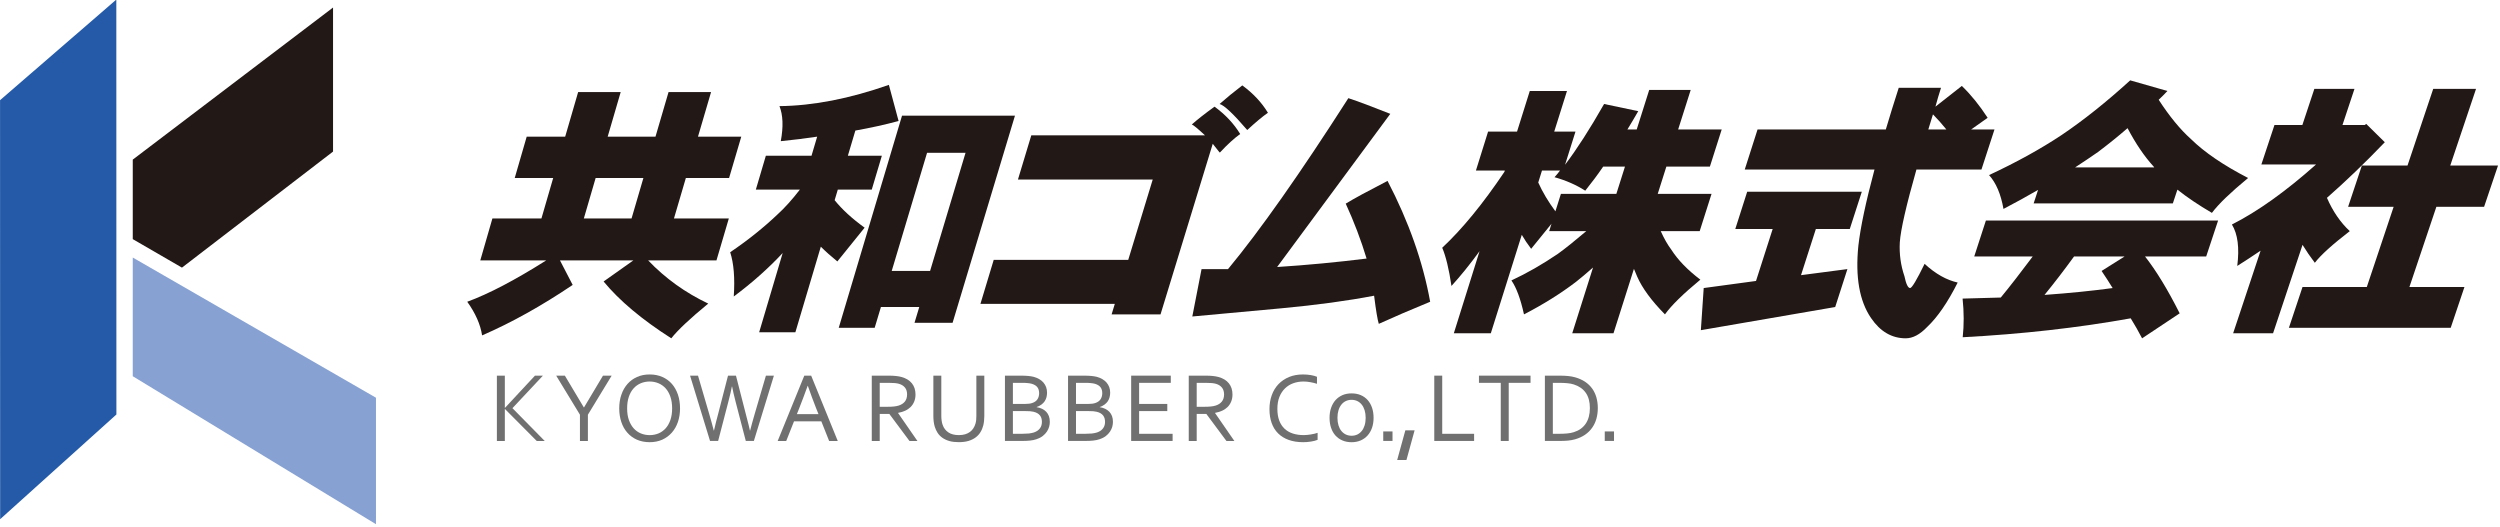 <?xml version="1.0" encoding="UTF-8" standalone="no"?>
<!DOCTYPE svg PUBLIC "-//W3C//DTD SVG 1.1//EN" "http://www.w3.org/Graphics/SVG/1.1/DTD/svg11.dtd">
<svg width="100%" height="100%" viewBox="0 0 673 142" version="1.1" xmlns="http://www.w3.org/2000/svg" xmlns:xlink="http://www.w3.org/1999/xlink" xml:space="preserve" xmlns:serif="http://www.serif.com/" style="fill-rule:evenodd;clip-rule:evenodd;stroke-linejoin:round;stroke-miterlimit:2;">
    <g transform="matrix(1,0,0,1,-85.697,-227.935)">
        <g id="レイヤー-1" serif:id="レイヤー 1">
            <g transform="matrix(1,0,0,1,0,-23.554)">
                <path d="M242.867,310.295L255.713,310.295L258.903,299.401L246.044,299.401L242.867,310.295ZM227.484,288.276L237.844,288.276L241.336,276.268L252.789,276.268L249.284,288.276L262.155,288.276L265.672,276.268L277.118,276.268L273.595,288.276L285.25,288.276L281.968,299.401L270.331,299.401L267.128,310.295L281.9,310.295L278.568,321.593L260.181,321.593C264.796,326.415 270.183,330.289 276.353,333.214C271.466,337.231 268.146,340.347 266.406,342.562C258.496,337.515 252.424,332.412 248.186,327.266L256.188,321.593L236.443,321.593L239.862,328.191C231.532,333.807 223.399,338.342 215.477,341.778C215.039,338.86 213.706,335.83 211.479,332.721C217.272,330.598 224.356,326.884 232.729,321.593L214.989,321.593L218.253,310.295L231.452,310.295L234.617,299.401L224.263,299.401L227.484,288.276Z" style="fill:rgb(34,24,21);fill-rule:nonzero;"/>
            </g>
            <g transform="matrix(1,0,0,1,0,-27.119)">
                <path d="M325.746,327.996L336.075,327.996L345.62,296.194L335.26,296.194L325.746,327.996ZM358.923,286.198L342.134,341.95L331.885,341.95L333.163,337.705L322.84,337.705L321.161,343.295L311.486,343.295L328.522,286.198L358.923,286.198ZM324.98,277.896L327.597,287.627C323.864,288.632 319.989,289.484 315.96,290.2L313.942,296.978L323.093,296.978L320.372,306.101L311.233,306.101L310.382,308.945C312.362,311.416 315.053,313.888 318.453,316.343L311.11,325.435C309.425,324.065 307.944,322.745 306.661,321.461L299.812,344.499L290.063,344.499L296.394,323.167C292.556,327.283 288.169,331.189 283.227,334.867C283.56,329.906 283.227,325.935 282.264,322.955C287.015,319.737 291.285,316.318 295.061,312.724C296.943,311.012 298.936,308.806 301.021,306.101L289.168,306.101L291.865,296.978L304.156,296.978L305.68,291.841C302.533,292.316 299.269,292.72 295.882,293.054C296.61,289.151 296.486,286.004 295.524,283.622C304.563,283.527 314.386,281.626 324.98,277.896" style="fill:rgb(34,24,21);fill-rule:nonzero;"/>
            </g>
            <g transform="matrix(1,0,0,1,0,-31.785)">
                <path d="M427.024,290.078C425.575,291.074 423.718,292.629 421.453,294.721C417.726,290.386 415.252,288.048 414.012,287.714C415.783,286.141 417.819,284.472 420.126,282.71C423.051,284.857 425.353,287.316 427.024,290.078M419.553,295.794C417.899,296.982 416.079,298.645 414.092,300.786L413.919,300.647C413.574,300.218 412.987,299.478 412.167,298.429L398.111,344.351L384.943,344.351L385.807,341.519L349.631,341.519L353.204,329.682L389.417,329.682L396.007,308.058L359.726,308.058L363.323,296.149L410.075,296.149C408.181,294.384 407.008,293.413 406.54,293.225C408.039,291.892 410.081,290.29 412.654,288.433C415.579,290.578 417.874,293.027 419.553,295.794" style="fill:rgb(34,24,21);fill-rule:nonzero;"/>
            </g>
            <g transform="matrix(1,0,0,1,0,-25.802)">
                <path d="M470.698,334.969C465.299,337.19 460.696,339.171 456.87,340.917C456.537,339.88 456.111,337.356 455.605,333.34C448.485,334.71 440.161,335.845 430.622,336.733C425.26,337.215 417.27,337.942 406.669,338.936L409.156,326.179L416.282,326.179C424.908,315.766 435.694,300.436 448.676,280.161C451.403,281.065 455.167,282.475 459.962,284.385L429.499,325.617C437.545,325.099 445.579,324.334 453.582,323.341C452.082,318.37 450.206,313.44 447.967,308.557C450.139,307.224 453.891,305.191 459.222,302.436C464.916,313.348 468.742,324.189 470.698,334.969" style="fill:rgb(34,24,21);fill-rule:nonzero;"/>
            </g>
            <g transform="matrix(1,0,0,1,0,-25.481)">
                <path d="M520.819,305.604L523.14,298.261L517.277,298.261C515.778,300.455 514.168,302.609 512.446,304.75C509.99,303.176 507.232,301.97 504.166,301.118C504.659,300.594 505.152,299.998 505.652,299.329L500.797,299.329L499.791,302.544C500.963,305.153 502.512,307.739 504.412,310.306L505.894,305.604L520.819,305.604ZM486.29,288.845L494.083,288.845L497.514,277.909L507.528,277.909L504.092,288.845L509.817,288.845L507.01,297.768C510.157,293.625 513.674,288.176 517.518,281.41L526.712,283.345C525.756,285.011 524.787,286.655 523.793,288.272L526.299,288.272L529.667,277.619L540.836,277.619L537.454,288.272L549.178,288.272L546,298.261L534.283,298.261L531.957,305.604L546.444,305.604L543.254,315.637L532.765,315.637C533.685,317.67 534.635,319.327 535.604,320.61C537.38,323.396 539.99,326.093 543.434,328.699C538.8,332.525 535.622,335.641 533.9,338.047C530.315,334.413 527.816,331.031 526.44,327.909C526.145,327.206 525.848,326.49 525.552,325.79L520.048,343.138L508.941,343.138L514.544,325.429C512.773,326.99 511.249,328.268 509.984,329.267C505.912,332.377 501.241,335.314 495.953,338.047C495.04,333.895 493.91,330.847 492.571,328.909C496.743,326.972 500.914,324.577 505.091,321.739C507.06,320.326 509.602,318.284 512.724,315.637L502.734,315.637L503.363,313.641L497.884,320.394C496.909,319.117 496.064,317.861 495.36,316.631L487.024,343.138L477.065,343.138L483.995,321.033C481.409,324.577 478.886,327.706 476.431,330.397C475.758,325.861 474.931,322.43 473.943,320.111C479.324,315.088 484.896,308.282 490.678,299.69L490.795,299.329L483.014,299.329L486.29,288.845Z" style="fill:rgb(34,24,21);fill-rule:nonzero;"/>
            </g>
            <g transform="matrix(1,0,0,1,0,-25.201)">
                <path d="M609.665,287.995C608.48,286.523 607.271,285.157 606.049,283.919C605.648,285.302 605.234,286.662 604.797,287.995L609.665,287.995ZM558.828,287.995L593.357,287.995C594.399,284.469 595.566,280.729 596.837,276.768L608.221,276.768C607.647,278.536 607.153,280.229 606.716,281.846L613.824,276.268C616.292,278.65 618.605,281.519 620.771,284.848L616.316,287.995L622.61,287.995L619.105,298.768L601.601,298.768C598.849,308.458 597.361,314.975 597.127,318.34C596.954,321.506 597.367,324.557 598.373,327.494C598.817,329.617 599.33,330.678 599.903,330.678C600.373,330.678 601.675,328.518 603.797,324.162C606.722,326.852 609.696,328.531 612.707,329.197C610.022,334.535 607.277,338.526 604.476,341.167C602.538,343.191 600.619,344.209 598.725,344.209C594.974,344.209 591.857,342.389 589.383,338.754C586.255,334.182 585.12,327.704 585.965,319.328C586.514,314.404 587.964,307.555 590.315,298.768L555.385,298.768L558.828,287.995ZM556.039,304.756L586.896,304.756L583.657,314.783L574.525,314.783L570.527,327.21L583.021,325.575L579.733,335.787L543.569,342.019L544.334,330.678L558.415,328.771L562.9,314.783L552.837,314.783L556.039,304.756Z" style="fill:rgb(34,24,21);fill-rule:nonzero;"/>
            </g>
            <g transform="matrix(1,0,0,1,0,-26.697)">
                <path d="M654.418,332.18C653.499,330.668 652.499,329.138 651.444,327.574L657.646,323.668L644.033,323.668C641.43,327.262 638.776,330.717 636.08,334.025C642.694,333.55 648.803,332.939 654.418,332.18M644.323,299.69L665.611,299.69C665.586,299.653 665.53,299.576 665.469,299.484C662.982,296.772 660.638,293.323 658.435,289.133C655.905,291.327 653.246,293.468 650.469,295.559C648.557,296.892 646.502,298.268 644.323,299.69M620.297,314.009L682.808,314.009L679.605,323.668L663.137,323.668C666.147,327.496 669.258,332.606 672.466,338.98L662.347,345.711C661.421,343.91 660.397,342.12 659.286,340.325C645.113,342.873 630.033,344.57 614.059,345.415C614.416,342.12 614.41,338.653 614.027,335.012C617.618,334.926 621.049,334.827 624.307,334.728C626.831,331.656 629.693,327.972 632.908,323.668L617.162,323.668L620.297,314.009ZM659.15,276.262L669.165,279.125C668.418,279.933 667.635,280.723 666.814,281.488C669.727,285.968 672.62,289.494 675.489,292.057C679.124,295.627 684.251,299.122 690.885,302.547C686.17,306.437 682.912,309.566 681.142,311.941C677.507,309.806 674.416,307.721 671.855,305.681L670.627,309.384L633.155,309.384L634.346,305.749C631.403,307.455 628.306,309.168 625.035,310.874C624.332,306.888 623.036,303.855 621.147,301.764C628.497,298.339 635.006,294.751 640.671,290.99C646.601,286.992 652.758,282.08 659.15,276.262" style="fill:rgb(34,24,21);fill-rule:nonzero;"/>
            </g>
            <g transform="matrix(1,0,0,1,0,-25.765)">
                <path d="M740.722,277.619L752.248,277.619L745.307,298.262L758.165,298.262L754.414,309.374L741.567,309.374L734.311,330.964L749.126,330.964L745.424,341.947L701.867,341.947L705.532,330.964L722.84,330.964L730.065,309.374L717.806,309.374L721.514,298.262L733.799,298.262L740.722,277.619ZM708.723,277.619L719.526,277.619L716.294,287.343L722.297,287.343L722.68,287.057L727.684,291.986C722.488,297.407 717.3,302.393 712.11,306.956C713.702,310.611 715.751,313.595 718.256,315.921C713.585,319.515 710.444,322.36 708.846,324.442C707.624,322.832 706.526,321.221 705.539,319.611L697.604,343.422L686.855,343.422L694.253,321.178C692.155,322.591 690.07,323.97 687.966,325.291C688.583,320.413 688.107,316.705 686.528,314.138C693.445,310.639 700.997,305.249 709.18,297.975L694.457,297.975L697.986,287.343L705.496,287.343L708.723,277.619Z" style="fill:rgb(34,24,21);fill-rule:nonzero;"/>
            </g>
            <g transform="matrix(1,0,0,1,0,80.428)">
                <path d="M219.457,266.217L219.457,248.631L221.598,248.631L221.598,257.32L221.623,257.32L229.706,248.631L231.847,248.631L223.646,257.387L232.334,266.217L230.187,266.217L221.623,257.603L221.598,257.603L221.598,266.217L219.457,266.217Z" style="fill:rgb(113,112,113);fill-rule:nonzero;"/>
            </g>
            <g transform="matrix(1,0,0,1,0,80.428)">
                <path d="M243.959,259.146L243.959,266.217L241.818,266.217L241.818,259.146L235.419,248.631L237.758,248.631L242.854,257.171L242.922,257.171L248.019,248.631L250.357,248.631L243.959,259.146Z" style="fill:rgb(113,112,113);fill-rule:nonzero;"/>
            </g>
            <g transform="matrix(1,0,0,1,0,80.435)">
                <path d="M266.635,257.436C266.635,256.251 266.48,255.208 266.166,254.301C265.857,253.401 265.431,252.648 264.888,252.043C264.339,251.439 263.697,250.982 262.957,250.673C262.223,250.364 261.427,250.204 260.575,250.204C259.724,250.204 258.934,250.364 258.194,250.673C257.453,250.982 256.812,251.439 256.269,252.043C255.713,252.648 255.293,253.401 254.985,254.301C254.67,255.208 254.522,256.251 254.522,257.436C254.522,258.614 254.67,259.657 254.991,260.558C255.306,261.446 255.738,262.199 256.281,262.81C256.824,263.408 257.465,263.865 258.206,264.174C258.946,264.476 259.742,264.636 260.606,264.636C261.452,264.636 262.241,264.476 262.976,264.174C263.704,263.865 264.339,263.408 264.888,262.81C265.431,262.199 265.857,261.446 266.166,260.558C266.48,259.657 266.635,258.614 266.635,257.436M268.763,257.436C268.763,258.756 268.572,259.984 268.189,261.101C267.807,262.211 267.258,263.168 266.548,263.97C265.833,264.778 264.975,265.407 263.975,265.864C262.969,266.309 261.846,266.537 260.6,266.537C259.316,266.537 258.163,266.309 257.151,265.864C256.133,265.407 255.275,264.778 254.572,263.97C253.862,263.168 253.325,262.211 252.955,261.101C252.579,259.984 252.394,258.756 252.394,257.436C252.394,256.091 252.585,254.857 252.974,253.746C253.35,252.629 253.905,251.673 254.615,250.859C255.324,250.056 256.182,249.427 257.188,248.983C258.194,248.526 259.323,248.304 260.575,248.304C261.853,248.304 263,248.526 264.012,248.983C265.024,249.427 265.882,250.056 266.585,250.859C267.289,251.673 267.819,252.629 268.202,253.746C268.572,254.857 268.763,256.091 268.763,257.436" style="fill:rgb(113,112,113);fill-rule:nonzero;"/>
            </g>
            <g transform="matrix(1,0,0,1,0,80.421)">
                <path d="M282.721,251.551C282.585,252.353 282.258,253.766 281.739,255.771L279.019,266.217L276.84,266.217L271.46,248.638L273.601,248.638L276.618,258.956C277.099,260.615 277.513,262.102 277.846,263.422L277.901,263.422C278.074,262.608 278.266,261.818 278.469,261.041C278.673,260.276 278.858,259.584 279.012,258.98L281.678,248.638L283.819,248.638L286.472,258.98C287.126,261.466 287.49,262.954 287.577,263.422L287.632,263.422C287.935,262.201 288.348,260.708 288.86,258.956L291.883,248.638L294.031,248.638L288.638,266.217L286.466,266.217L283.751,255.771C283.257,253.834 282.93,252.427 282.776,251.551L282.721,251.551Z" style="fill:rgb(113,112,113);fill-rule:nonzero;"/>
            </g>
            <g transform="matrix(1,0,0,1,0,80.428)">
                <path d="M303.12,251.371C302.33,253.555 301.583,255.542 300.874,257.331L300.213,258.997L306.038,258.997L305.372,257.338C304.649,255.511 303.916,253.518 303.169,251.371L303.12,251.371ZM295.049,266.217L302.212,248.631L304.063,248.631L311.221,266.217L308.901,266.217L306.797,260.923L299.448,260.923L297.35,266.217L295.049,266.217Z" style="fill:rgb(113,112,113);fill-rule:nonzero;"/>
            </g>
            <g transform="matrix(1,0,0,1,0,80.428)">
                <path d="M322.519,250.569L322.519,257.011L324.635,257.011C325.289,257.011 325.851,256.986 326.32,256.937C326.782,256.894 327.196,256.813 327.566,256.702C328.307,256.48 328.88,256.11 329.288,255.61C329.688,255.111 329.886,254.462 329.886,253.655C329.88,252.908 329.688,252.296 329.312,251.84C328.936,251.377 328.411,251.044 327.745,250.84C327.43,250.742 327.054,250.68 326.616,250.631C326.178,250.587 325.623,250.569 324.95,250.569L322.519,250.569ZM322.519,258.936L322.519,266.217L320.378,266.217L320.378,248.631L324.931,248.631C325.703,248.631 326.356,248.668 326.894,248.724C327.43,248.78 327.924,248.866 328.368,248.99C329.596,249.323 330.528,249.89 331.176,250.693C331.824,251.494 332.15,252.494 332.15,253.698C332.15,254.407 332.033,255.042 331.805,255.598C331.577,256.16 331.262,256.647 330.849,257.06C330.435,257.467 329.941,257.813 329.368,258.072C328.794,258.331 328.158,258.523 327.461,258.652L327.461,258.702L332.663,266.217L330.528,266.217L325.104,258.936L322.519,258.936Z" style="fill:rgb(113,112,113);fill-rule:nonzero;"/>
            </g>
            <g transform="matrix(1,0,0,1,0,80.748)">
                <path d="M343.818,264.317C344.46,264.317 345.022,264.243 345.521,264.095C346.009,263.947 346.441,263.731 346.811,263.46C347.181,263.194 347.484,262.867 347.73,262.478C347.978,262.102 348.163,261.689 348.298,261.219C348.385,260.924 348.446,260.603 348.483,260.251C348.514,259.899 348.533,259.553 348.533,259.22L348.533,248.311L350.674,248.311L350.674,259.172C350.674,259.579 350.655,260.01 350.606,260.455C350.563,260.899 350.495,261.318 350.396,261.701C350.229,262.349 349.989,262.954 349.649,263.503C349.316,264.058 348.884,264.533 348.348,264.934C347.817,265.336 347.175,265.65 346.422,265.884C345.676,266.106 344.8,266.217 343.794,266.217C342.825,266.217 341.98,266.119 341.252,265.909C340.53,265.7 339.907,265.403 339.382,265.033C338.864,264.663 338.432,264.218 338.099,263.707C337.766,263.194 337.513,262.632 337.328,262.034C337.192,261.59 337.105,261.128 337.043,260.628C336.988,260.122 336.957,259.64 336.957,259.172L336.957,248.311L339.098,248.311L339.098,259.22C339.098,259.616 339.129,260.016 339.191,260.43C339.24,260.849 339.333,261.232 339.462,261.571C339.758,262.423 340.271,263.095 340.986,263.577C341.696,264.07 342.646,264.317 343.818,264.317" style="fill:rgb(113,112,113);fill-rule:nonzero;"/>
            </g>
            <g transform="matrix(1,0,0,1,0,80.421)">
                <path d="M358.368,258.178L358.368,264.287L360.954,264.287C361.564,264.287 362.138,264.261 362.663,264.212C363.187,264.144 363.631,264.058 364.001,263.941C364.403,263.805 364.748,263.632 365.026,263.435C365.31,263.225 365.532,262.997 365.705,262.75C365.871,262.497 365.995,262.238 366.068,261.954C366.143,261.67 366.18,261.386 366.18,261.102C366.18,260.763 366.143,260.449 366.063,260.159C365.988,259.869 365.859,259.603 365.674,259.369C365.495,259.14 365.26,258.93 364.964,258.757C364.674,258.585 364.31,258.45 363.872,258.35C363.606,258.295 363.311,258.251 362.971,258.214C362.632,258.19 362.212,258.178 361.719,258.178L358.368,258.178ZM361.626,256.252C362.045,256.252 362.41,256.228 362.712,256.191C363.021,256.154 363.298,256.092 363.539,256.012C364.199,255.796 364.68,255.457 364.982,254.994C365.285,254.525 365.433,253.982 365.433,253.346C365.433,252.699 365.272,252.167 364.958,251.754C364.643,251.341 364.149,251.044 363.477,250.835C363.144,250.743 362.761,250.674 362.323,250.638C361.879,250.588 361.367,250.576 360.769,250.576L358.368,250.576L358.368,256.252L361.626,256.252ZM364.767,257.128C365.31,257.215 365.797,257.351 366.229,257.567C366.661,257.777 367.037,258.048 367.346,258.369C367.654,258.709 367.895,259.091 368.062,259.536C368.228,259.992 368.309,260.504 368.309,261.09C368.309,261.498 368.253,261.929 368.129,262.386C368.006,262.831 367.809,263.268 367.525,263.694C367.241,264.114 366.877,264.508 366.42,264.873C365.964,265.23 365.402,265.52 364.724,265.749C364.205,265.927 363.631,266.051 362.996,266.113C362.36,266.187 361.607,266.217 360.719,266.217L356.227,266.217L356.227,248.638L360.564,248.638C360.959,248.638 361.324,248.651 361.645,248.664C361.972,248.675 362.268,248.701 362.545,248.725C362.817,248.75 363.07,248.781 363.304,248.824C363.539,248.861 363.761,248.91 363.964,248.959C364.507,249.108 365.007,249.311 365.452,249.57C365.896,249.823 366.278,250.138 366.587,250.496C366.901,250.86 367.142,251.261 367.309,251.717C367.476,252.167 367.562,252.674 367.562,253.205C367.562,253.63 367.512,254.043 367.414,254.439C367.309,254.834 367.148,255.191 366.92,255.537C366.704,255.858 366.414,256.16 366.056,256.419C365.705,256.685 365.272,256.907 364.767,257.08L364.767,257.128Z" style="fill:rgb(113,112,113);fill-rule:nonzero;"/>
            </g>
            <g transform="matrix(1,0,0,1,0,80.421)">
                <path d="M375.355,258.178L375.355,264.287L377.946,264.287C378.557,264.287 379.125,264.261 379.656,264.212C380.18,264.144 380.624,264.058 380.995,263.941C381.396,263.805 381.735,263.632 382.019,263.435C382.296,263.225 382.525,262.997 382.691,262.75C382.864,262.497 382.987,262.238 383.062,261.954C383.136,261.67 383.173,261.386 383.173,261.102C383.173,260.763 383.136,260.449 383.055,260.159C382.975,259.869 382.846,259.603 382.667,259.369C382.488,259.14 382.253,258.93 381.957,258.757C381.667,258.585 381.303,258.45 380.865,258.35C380.6,258.295 380.297,258.251 379.964,258.214C379.625,258.19 379.205,258.178 378.705,258.178L375.355,258.178ZM378.613,256.252C379.032,256.252 379.396,256.228 379.705,256.191C380.014,256.154 380.285,256.092 380.532,256.012C381.192,255.796 381.667,255.457 381.969,254.994C382.271,254.525 382.426,253.982 382.426,253.346C382.426,252.699 382.266,252.167 381.951,251.754C381.636,251.341 381.143,251.044 380.47,250.835C380.137,250.743 379.748,250.674 379.31,250.638C378.872,250.588 378.36,250.576 377.761,250.576L375.355,250.576L375.355,256.252L378.613,256.252ZM381.753,257.128C382.296,257.215 382.784,257.351 383.222,257.567C383.654,257.777 384.024,258.048 384.339,258.369C384.647,258.709 384.888,259.091 385.055,259.536C385.221,259.992 385.301,260.504 385.301,261.09C385.301,261.498 385.24,261.929 385.123,262.386C384.999,262.831 384.795,263.268 384.518,263.694C384.234,264.114 383.87,264.508 383.413,264.873C382.957,265.23 382.389,265.52 381.716,265.749C381.198,265.927 380.618,266.051 379.989,266.113C379.353,266.187 378.594,266.217 377.712,266.217L373.214,266.217L373.214,248.638L377.551,248.638C377.953,248.638 378.311,248.651 378.644,248.664C378.964,248.675 379.261,248.701 379.532,248.725C379.804,248.75 380.063,248.781 380.291,248.824C380.525,248.861 380.754,248.91 380.958,248.959C381.5,249.108 382,249.311 382.444,249.57C382.889,249.823 383.265,250.138 383.58,250.496C383.888,250.86 384.129,251.261 384.302,251.717C384.468,252.167 384.555,252.674 384.555,253.205C384.555,253.63 384.505,254.043 384.4,254.439C384.302,254.834 384.141,255.191 383.913,255.537C383.691,255.858 383.401,256.16 383.049,256.419C382.691,256.685 382.266,256.907 381.753,257.08L381.753,257.128Z" style="fill:rgb(113,112,113);fill-rule:nonzero;"/>
            </g>
            <g transform="matrix(1,0,0,1,0,80.421)">
                <path d="M392.348,264.292L401.363,264.292L401.363,266.217L390.207,266.217L390.207,248.638L400.875,248.638L400.875,250.576L392.348,250.576L392.348,256.252L399.931,256.252L399.931,258.178L392.348,258.178L392.348,264.292Z" style="fill:rgb(113,112,113);fill-rule:nonzero;"/>
            </g>
            <g transform="matrix(1,0,0,1,0,80.428)">
                <path d="M407.848,250.569L407.848,257.011L409.964,257.011C410.612,257.011 411.18,256.986 411.642,256.937C412.111,256.894 412.524,256.813 412.895,256.702C413.635,256.48 414.209,256.11 414.616,255.61C415.018,255.111 415.221,254.462 415.221,253.655C415.208,252.908 415.018,252.296 414.641,251.84C414.265,251.377 413.74,251.044 413.074,250.84C412.759,250.742 412.383,250.68 411.951,250.631C411.506,250.587 410.951,250.569 410.279,250.569L407.848,250.569ZM407.848,258.936L407.848,266.217L405.707,266.217L405.707,248.631L410.26,248.631C411.031,248.631 411.679,248.668 412.222,248.724C412.759,248.78 413.247,248.866 413.697,248.99C414.925,249.323 415.863,249.89 416.504,250.693C417.152,251.494 417.479,252.494 417.479,253.698C417.479,254.407 417.362,255.042 417.134,255.598C416.905,256.16 416.591,256.647 416.177,257.06C415.764,257.467 415.271,257.813 414.697,258.072C414.123,258.331 413.487,258.523 412.79,258.652L412.79,258.702L417.985,266.217L415.851,266.217L410.439,258.936L407.848,258.936Z" style="fill:rgb(113,112,113);fill-rule:nonzero;"/>
            </g>
            <g transform="matrix(1,0,0,1,0,80.435)">
                <path d="M436.582,250.204C435.602,250.204 434.682,250.364 433.831,250.673C432.973,250.987 432.227,251.45 431.604,252.068C430.974,252.685 430.474,253.449 430.11,254.362C429.746,255.277 429.567,256.344 429.567,257.566C429.567,258.769 429.733,259.818 430.066,260.712C430.4,261.601 430.888,262.335 431.504,262.915C432.128,263.495 432.874,263.933 433.75,264.211C434.62,264.488 435.596,264.63 436.663,264.63C436.959,264.63 437.268,264.618 437.595,264.581C437.922,264.556 438.255,264.513 438.588,264.451C438.921,264.396 439.242,264.334 439.557,264.26C439.878,264.18 440.155,264.1 440.396,264.013L440.396,265.902C439.89,266.112 439.285,266.266 438.606,266.37C437.915,266.482 437.218,266.537 436.502,266.537C435.034,266.537 433.744,266.333 432.615,265.926C431.479,265.519 430.536,264.933 429.771,264.174C428.999,263.408 428.419,262.483 428.03,261.385C427.63,260.28 427.438,259.028 427.438,257.639C427.438,256.276 427.642,255.017 428.062,253.875C428.475,252.722 429.079,251.735 429.857,250.92C430.646,250.093 431.597,249.451 432.708,248.988C433.831,248.526 435.083,248.304 436.478,248.304C436.842,248.304 437.206,248.316 437.563,248.347C437.922,248.378 438.267,248.421 438.594,248.477C438.928,248.538 439.229,248.606 439.507,248.68C439.785,248.76 440.031,248.847 440.229,248.933L440.229,250.821C439.698,250.649 439.118,250.5 438.489,250.389C437.859,250.266 437.225,250.204 436.582,250.204" style="fill:rgb(113,112,113);fill-rule:nonzero;"/>
            </g>
            <g transform="matrix(1,0,0,1,0,85.538)">
                <path d="M453.335,254.875C453.335,254.11 453.236,253.425 453.051,252.826C452.859,252.221 452.601,251.716 452.261,251.302C451.922,250.883 451.527,250.568 451.064,250.352C450.596,250.136 450.089,250.031 449.534,250.031C448.991,250.031 448.479,250.136 448.016,250.352C447.547,250.568 447.152,250.883 446.813,251.302C446.474,251.716 446.208,252.221 446.023,252.826C445.838,253.425 445.739,254.11 445.739,254.875C445.739,255.64 445.838,256.325 446.023,256.918C446.208,257.515 446.474,258.034 446.813,258.435C447.158,258.848 447.56,259.157 448.022,259.38C448.491,259.589 448.997,259.7 449.546,259.7C450.102,259.7 450.607,259.589 451.064,259.38C451.527,259.157 451.922,258.848 452.261,258.435C452.601,258.034 452.859,257.515 453.051,256.918C453.236,256.325 453.335,255.64 453.335,254.875M455.464,254.875C455.464,255.856 455.321,256.751 455.05,257.552C454.76,258.367 454.365,259.052 453.854,259.626C453.341,260.194 452.718,260.65 451.996,260.959C451.268,261.28 450.453,261.44 449.546,261.44C448.621,261.44 447.794,261.28 447.06,260.959C446.325,260.65 445.708,260.194 445.19,259.626C444.685,259.052 444.289,258.367 444.018,257.552C443.746,256.751 443.61,255.856 443.61,254.875C443.61,253.887 443.752,252.987 444.03,252.184C444.313,251.377 444.709,250.679 445.221,250.105C445.733,249.531 446.362,249.088 447.084,248.766C447.818,248.452 448.633,248.298 449.534,248.298C450.453,248.298 451.28,248.452 452.021,248.766C452.755,249.088 453.378,249.531 453.884,250.105C454.39,250.679 454.785,251.377 455.057,252.184C455.328,252.987 455.464,253.887 455.464,254.875" style="fill:rgb(113,112,113);fill-rule:nonzero;"/>
            </g>
            <g transform="matrix(1,0,0,1,0,95.435)">
                <rect x="458.067" y="248.643" width="2.493" height="2.555" style="fill:rgb(113,112,113);"/>
            </g>
            <g transform="matrix(1,0,0,1,0,100.272)">
                <path d="M464.016,243.51L466.509,243.51L464.312,251.494L461.819,251.494L464.016,243.51Z" style="fill:rgb(113,112,113);fill-rule:nonzero;"/>
            </g>
            <g transform="matrix(1,0,0,1,0,80.421)">
                <path d="M473.943,248.638L473.943,264.292L482.526,264.292L482.526,266.217L471.803,266.217L471.803,248.638L473.943,248.638Z" style="fill:rgb(113,112,113);fill-rule:nonzero;"/>
            </g>
            <g transform="matrix(1,0,0,1,0,80.428)">
                <path d="M491.844,266.217L489.702,266.217L489.702,250.569L483.828,250.569L483.828,248.631L497.718,248.631L497.718,250.569L491.844,250.569L491.844,266.217Z" style="fill:rgb(113,112,113);fill-rule:nonzero;"/>
            </g>
            <g transform="matrix(1,0,0,1,0,80.421)">
                <path d="M513.692,257.351C513.692,255.667 513.322,254.296 512.576,253.242C511.829,252.193 510.762,251.446 509.367,251.008C508.837,250.835 508.238,250.724 507.584,250.668C506.93,250.607 506.184,250.576 505.362,250.576L503.722,250.576L503.722,264.292L505.362,264.292C506.184,264.292 506.93,264.261 507.584,264.2C508.238,264.138 508.837,264.027 509.367,263.854C510.762,263.422 511.829,262.658 512.576,261.559C513.322,260.46 513.692,259.06 513.692,257.351M515.827,257.351C515.827,258.376 515.698,259.344 515.445,260.251C515.186,261.146 514.81,261.96 514.291,262.682C513.779,263.41 513.144,264.034 512.372,264.558C511.607,265.083 510.712,265.483 509.688,265.78C509.102,265.94 508.466,266.063 507.781,266.126C507.103,266.187 506.362,266.217 505.566,266.217L501.58,266.217L501.58,248.638L505.604,248.638C506.399,248.638 507.14,248.675 507.824,248.737C508.503,248.805 509.145,248.922 509.731,249.089C510.749,249.379 511.65,249.787 512.415,250.292C513.181,250.81 513.822,251.427 514.322,252.131C514.821,252.834 515.198,253.63 515.451,254.512C515.698,255.389 515.827,256.339 515.827,257.351" style="fill:rgb(113,112,113);fill-rule:nonzero;"/>
            </g>
            <g transform="matrix(-0.756,0.654,0.654,0.756,-16.488,6.657)">
                <path d="M43.75,254.701L85.153,254.701L158.962,340.058L116.835,339.216L43.75,254.701Z" style="fill:rgb(36,90,167);fill-rule:nonzero;"/>
            </g>
            <g transform="matrix(1,0,0,1,0,-65.332)">
                <path d="M121.436,357.641C121.433,347.633 121.436,337.261 121.436,336.237C122.963,335.077 169.446,299.776 175.352,295.297L175.352,334.071C174.284,334.892 150.498,353.155 134.68,365.311L121.436,357.641Z" style="fill:rgb(34,24,21);fill-rule:nonzero;"/>
            </g>
            <g transform="matrix(-0.739,0.674,0.674,0.739,91.389,35.496)">
                <path d="M154.166,213.611C152.182,219.829 131.909,283.461 131.226,285.604L154.166,310.754C156.05,304.309 175.059,239.358 175.693,237.21C166.966,227.674 157.096,216.817 154.166,213.611" style="fill:rgb(134,161,210);fill-rule:nonzero;"/>
            </g>
            <g transform="matrix(1,0,0,1,0,95.435)">
                <rect x="517.697" y="248.643" width="2.492" height="2.555" style="fill:rgb(113,112,113);"/>
            </g>
        </g>
    </g>
</svg>
